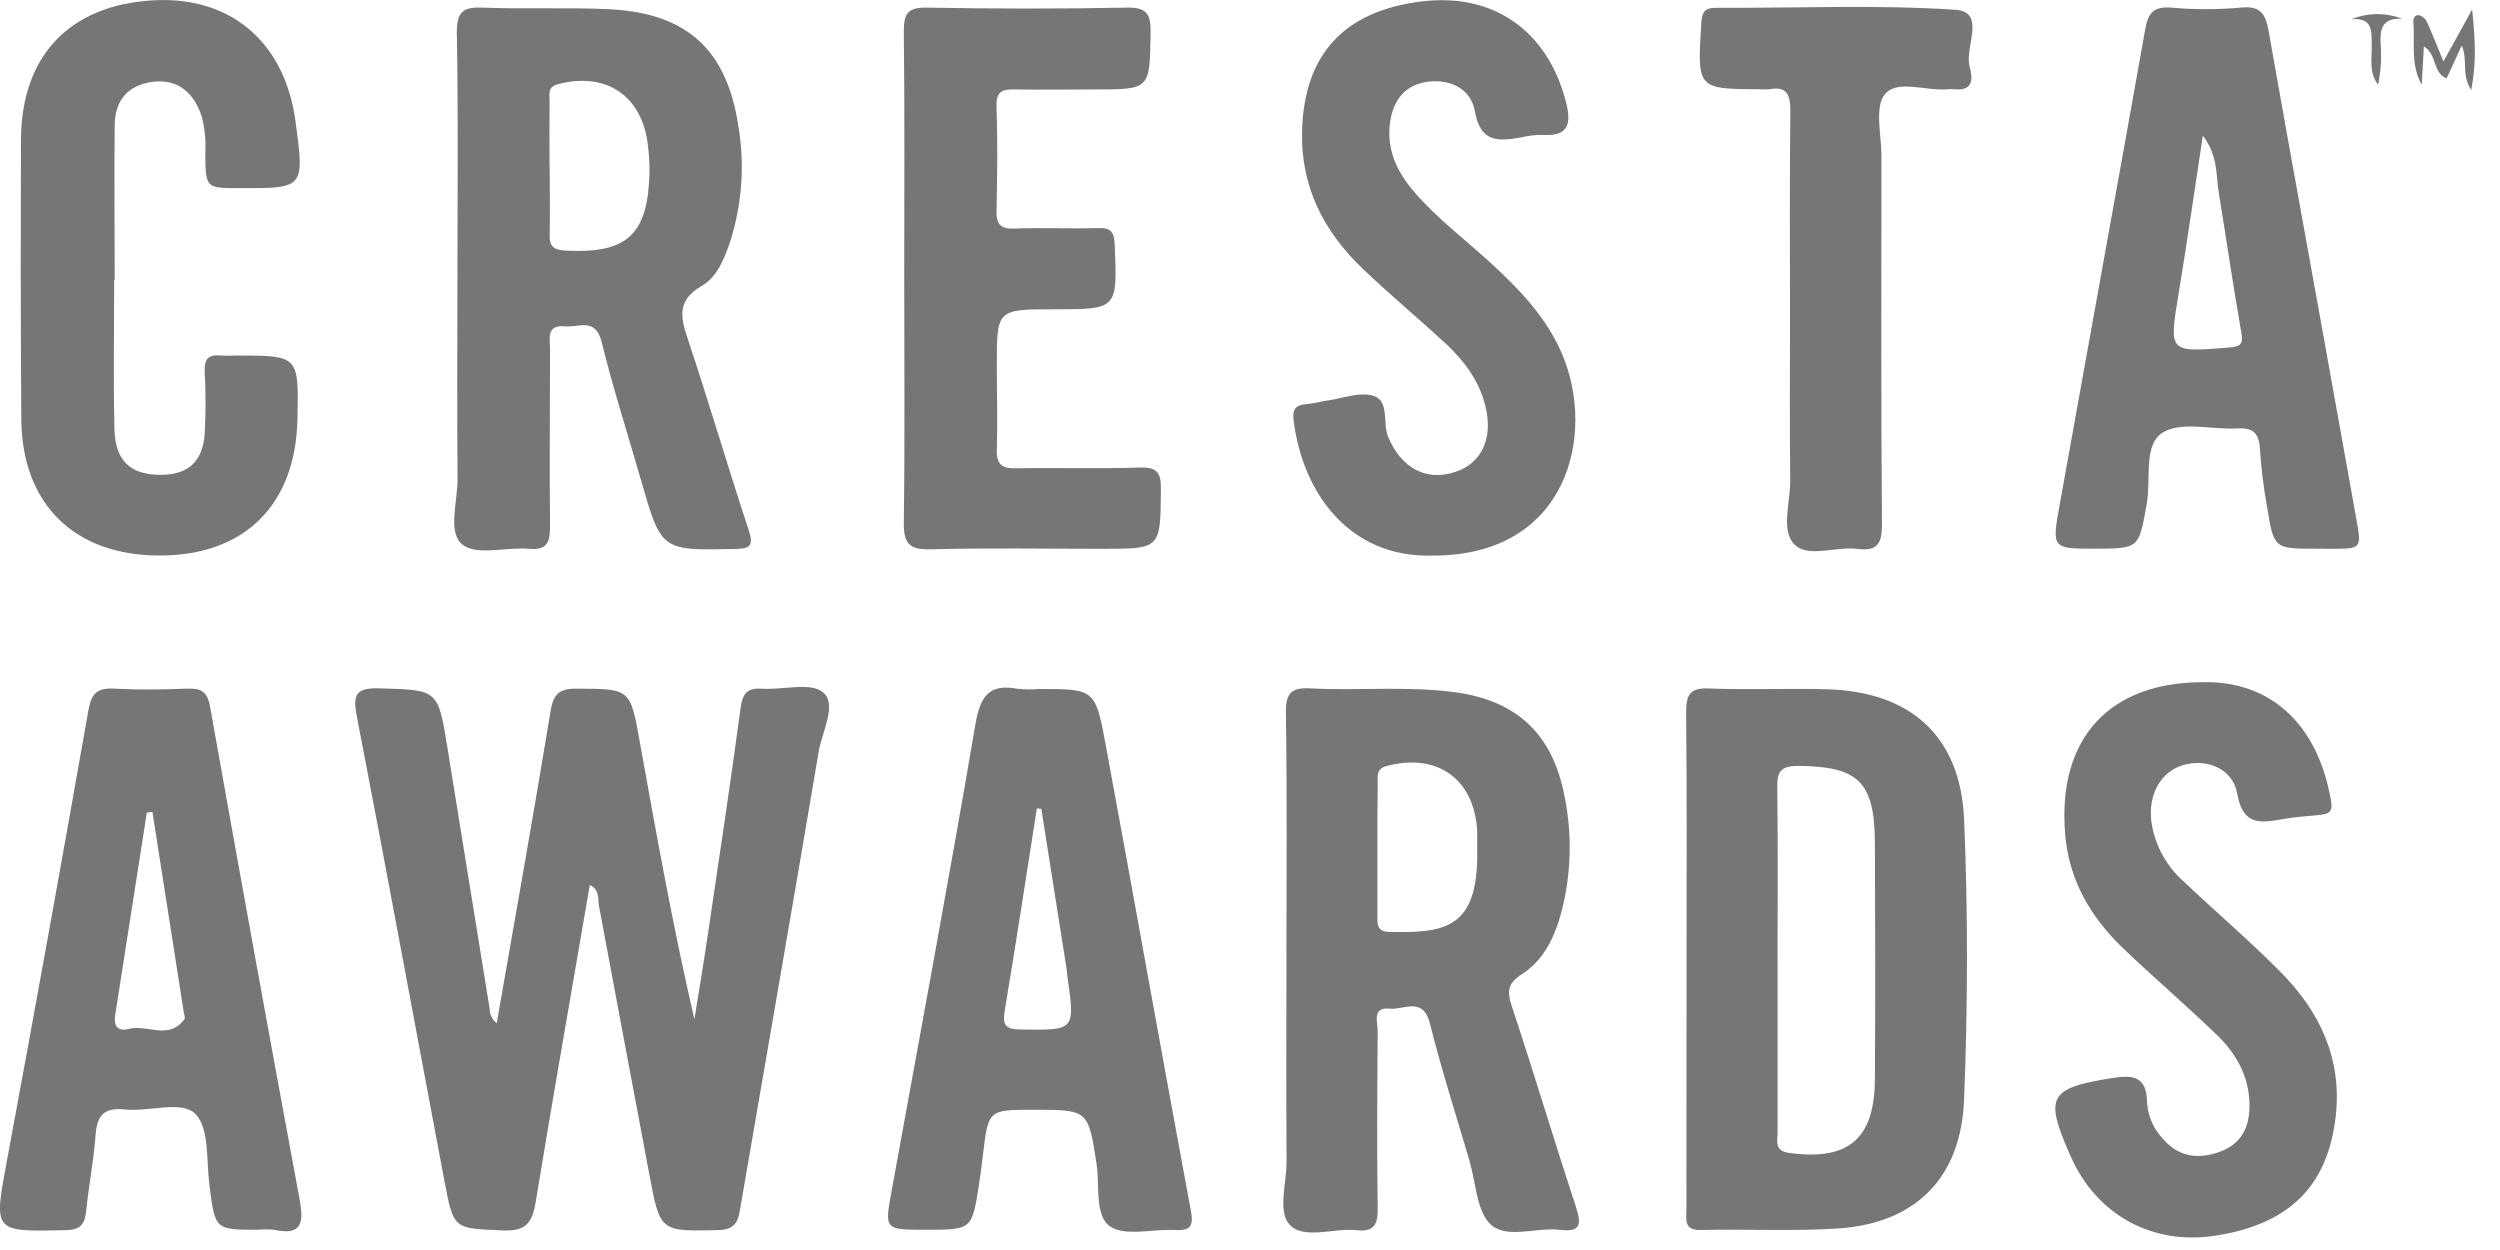 <?xml version="1.0" encoding="utf-8"?>
<svg xmlns="http://www.w3.org/2000/svg" fill="none" height="100%" overflow="visible" preserveAspectRatio="none" style="display: block;" viewBox="0 0 42 21" width="100%">
<g clip-path="url(#clip0_0_3154)" id="Cresta 1">
<g id="Layer 2">
<g id="Layer 1">
<g id="7z6DMD">
<path d="M8.345 17.189C8.651 15.434 8.963 13.692 9.249 11.949C9.3 11.637 9.414 11.567 9.699 11.569C10.582 11.575 10.588 11.564 10.747 12.455C11.026 14.008 11.304 15.563 11.666 17.124C11.745 16.634 11.827 16.144 11.899 15.653C12.085 14.398 12.274 13.142 12.443 11.887C12.477 11.638 12.565 11.554 12.806 11.57C13.159 11.593 13.621 11.454 13.831 11.634C14.067 11.836 13.81 12.29 13.754 12.628C13.32 15.201 12.871 17.771 12.429 20.341C12.389 20.57 12.305 20.66 12.062 20.666C11.098 20.687 11.09 20.698 10.913 19.752C10.626 18.244 10.348 16.734 10.064 15.226C10.04 15.103 10.08 14.949 9.909 14.867C9.603 16.65 9.291 18.421 8.999 20.197C8.94 20.555 8.828 20.687 8.447 20.671C7.631 20.635 7.622 20.663 7.471 19.864C6.978 17.257 6.5 14.648 5.996 12.042C5.928 11.688 5.96 11.551 6.37 11.564C7.359 11.594 7.357 11.573 7.518 12.57C7.754 14.028 7.989 15.484 8.225 16.94C8.225 16.988 8.235 17.036 8.256 17.079C8.277 17.122 8.307 17.16 8.345 17.189Z" fill="#767676" id="Vector"/>
<path d="M7.685 4.639C7.685 3.28 7.7 1.92 7.675 0.562C7.669 0.191 7.785 0.113 8.117 0.128C8.823 0.156 9.53 0.121 10.236 0.155C11.537 0.219 12.212 0.832 12.405 2.121C12.512 2.757 12.468 3.41 12.277 4.026C12.178 4.33 12.051 4.654 11.788 4.804C11.364 5.05 11.435 5.334 11.559 5.708C11.913 6.767 12.225 7.839 12.576 8.898C12.67 9.179 12.598 9.218 12.338 9.223C11.109 9.248 11.11 9.254 10.769 8.067C10.548 7.295 10.3 6.53 10.109 5.751C10.004 5.322 9.721 5.507 9.491 5.482C9.168 5.453 9.241 5.698 9.241 5.878C9.241 6.864 9.229 7.851 9.241 8.837C9.241 9.118 9.19 9.248 8.881 9.22C8.503 9.187 8.011 9.34 7.77 9.15C7.513 8.946 7.691 8.424 7.687 8.043C7.676 6.91 7.685 5.775 7.685 4.639ZM9.234 2.805C9.234 3.178 9.244 3.551 9.234 3.923C9.226 4.133 9.289 4.198 9.499 4.21C10.539 4.264 10.889 3.946 10.912 2.883C10.912 2.734 10.903 2.584 10.884 2.435C10.788 1.606 10.177 1.201 9.376 1.414C9.199 1.46 9.234 1.575 9.233 1.683C9.229 2.063 9.232 2.432 9.232 2.805H9.234Z" fill="#767676" id="Vector_2"/>
<path d="M21.612 16.102C21.612 14.729 21.625 13.355 21.603 11.977C21.598 11.631 21.701 11.547 22.025 11.565C22.831 11.607 23.641 11.521 24.447 11.63C25.452 11.766 26.055 12.302 26.267 13.296C26.421 13.984 26.404 14.7 26.216 15.379C26.103 15.775 25.919 16.141 25.57 16.365C25.333 16.516 25.313 16.65 25.398 16.903C25.768 18.018 26.104 19.145 26.471 20.26C26.559 20.538 26.587 20.709 26.206 20.661C25.814 20.615 25.323 20.816 25.052 20.579C24.808 20.364 24.797 19.875 24.688 19.503C24.465 18.744 24.218 17.975 24.023 17.197C23.906 16.732 23.582 16.971 23.349 16.945C23.043 16.913 23.147 17.174 23.145 17.326C23.138 18.312 23.131 19.299 23.145 20.285C23.151 20.57 23.091 20.7 22.787 20.667C22.41 20.628 21.925 20.823 21.679 20.588C21.453 20.371 21.617 19.88 21.614 19.512C21.607 18.372 21.612 17.238 21.612 16.102ZM23.14 14.259C23.14 14.633 23.14 15.006 23.14 15.379C23.14 15.516 23.129 15.648 23.328 15.656C24.241 15.676 24.798 15.613 24.817 14.42C24.817 14.27 24.817 14.121 24.817 13.972C24.775 13.088 24.143 12.64 23.293 12.87C23.122 12.917 23.146 13.026 23.146 13.139C23.14 13.516 23.14 13.889 23.14 14.259Z" fill="#767676" id="Vector_3"/>
<path d="M28.334 16.099C28.334 14.724 28.342 13.349 28.327 11.973C28.327 11.673 28.385 11.553 28.709 11.566C29.37 11.593 30.034 11.561 30.695 11.58C32.093 11.618 32.937 12.365 32.997 13.766C33.064 15.332 33.059 16.905 32.997 18.471C32.945 19.802 32.17 20.554 30.872 20.639C30.11 20.688 29.341 20.645 28.575 20.664C28.28 20.671 28.332 20.484 28.332 20.311C28.333 18.907 28.334 17.503 28.334 16.099ZM29.863 16.115C29.863 17.084 29.863 18.052 29.863 19.021C29.863 19.17 29.802 19.337 30.067 19.371C31.049 19.5 31.491 19.139 31.498 18.138C31.507 16.812 31.504 15.485 31.498 14.159C31.494 13.13 31.216 12.875 30.211 12.867C29.898 12.867 29.851 12.98 29.858 13.254C29.871 14.207 29.863 15.162 29.863 16.115Z" fill="#767676" id="Vector_4"/>
<path d="M38.902 9.218C38.205 9.218 38.201 9.218 38.087 8.515C38.028 8.193 37.988 7.867 37.966 7.54C37.953 7.262 37.834 7.181 37.579 7.198C37.154 7.221 36.636 7.072 36.328 7.271C36.003 7.48 36.142 8.062 36.063 8.478C35.931 9.213 35.941 9.215 35.196 9.218C34.477 9.218 34.469 9.218 34.6 8.492C35.078 5.822 35.566 3.155 36.041 0.485C36.088 0.223 36.179 0.108 36.463 0.127C36.859 0.163 37.257 0.163 37.653 0.127C38.005 0.09 38.068 0.269 38.117 0.544C38.412 2.217 38.717 3.888 39.019 5.56C39.206 6.6 39.393 7.641 39.58 8.682C39.678 9.22 39.68 9.22 39.166 9.22L38.902 9.218ZM37.008 2.278C36.865 3.214 36.743 4.072 36.603 4.92C36.437 5.929 36.426 5.921 37.454 5.838C37.662 5.821 37.686 5.765 37.651 5.569C37.515 4.793 37.402 4.012 37.275 3.233C37.228 2.935 37.262 2.612 37.008 2.278Z" fill="#767676" id="Vector_5"/>
<path d="M4.336 20.66C3.61 20.66 3.615 20.66 3.519 19.916C3.465 19.504 3.519 18.963 3.289 18.72C3.059 18.477 2.507 18.683 2.101 18.639C1.773 18.604 1.632 18.717 1.607 19.055C1.575 19.485 1.492 19.912 1.448 20.342C1.425 20.57 1.352 20.662 1.1 20.667C-0.122 20.693 -0.107 20.705 0.118 19.49C0.586 16.971 1.042 14.451 1.486 11.928C1.537 11.643 1.638 11.556 1.912 11.569C2.323 11.591 2.735 11.585 3.149 11.569C3.375 11.561 3.484 11.617 3.529 11.871C4.02 14.628 4.52 17.383 5.031 20.136C5.106 20.539 5.079 20.764 4.603 20.661C4.514 20.652 4.425 20.651 4.336 20.66ZM2.561 13.642L2.467 13.65C2.29 14.781 2.114 15.911 1.937 17.041C1.904 17.243 1.978 17.332 2.164 17.285C2.473 17.206 2.843 17.482 3.1 17.119C3.112 17.101 3.1 17.061 3.091 17.03C2.915 15.9 2.738 14.771 2.561 13.642Z" fill="#767676" id="Vector_6"/>
<path d="M17.455 11.575C18.39 11.575 18.403 11.575 18.576 12.515C19.058 15.123 19.522 17.735 20.007 20.342C20.061 20.629 19.973 20.676 19.728 20.664C19.363 20.644 18.913 20.776 18.651 20.605C18.39 20.433 18.475 19.926 18.424 19.565C18.283 18.644 18.284 18.644 17.358 18.644C16.602 18.644 16.603 18.644 16.512 19.413C16.493 19.576 16.472 19.738 16.447 19.901C16.329 20.66 16.329 20.66 15.551 20.66C14.854 20.66 14.86 20.66 14.981 19.997C15.455 17.388 15.942 14.781 16.387 12.168C16.469 11.688 16.623 11.481 17.102 11.573C17.219 11.584 17.337 11.585 17.455 11.575ZM17.494 13.588L17.419 13.582C17.242 14.711 17.07 15.841 16.881 16.968C16.835 17.237 16.901 17.294 17.158 17.296C18.063 17.307 18.063 17.317 17.931 16.394C17.925 16.35 17.923 16.304 17.916 16.26C17.776 15.37 17.635 14.479 17.494 13.588Z" fill="#767676" id="Vector_7"/>
<path d="M1.918 4.699C1.918 5.534 1.903 6.371 1.923 7.21C1.936 7.748 2.195 7.975 2.695 7.977C3.159 7.977 3.406 7.76 3.439 7.28C3.458 6.936 3.458 6.592 3.439 6.249C3.428 6.031 3.502 5.95 3.712 5.973C3.8 5.978 3.888 5.978 3.976 5.973C5.021 5.973 5.021 5.973 4.997 7.049C4.964 8.489 4.102 9.337 2.673 9.333C1.244 9.33 0.367 8.462 0.358 7.04C0.347 5.472 0.346 3.902 0.353 2.332C0.363 0.934 1.17 0.09 2.562 0.006C3.866 -0.073 4.783 0.701 4.964 2.034C5.117 3.164 5.117 3.164 4.028 3.161C3.453 3.161 3.454 3.161 3.449 2.571C3.462 2.362 3.441 2.153 3.387 1.951C3.248 1.53 2.961 1.323 2.563 1.375C2.149 1.431 1.932 1.684 1.927 2.1C1.917 2.966 1.927 3.832 1.927 4.7L1.918 4.699Z" fill="#767676" id="Vector_8"/>
<path d="M15.191 4.649C15.191 3.276 15.2 1.902 15.184 0.529C15.184 0.22 15.255 0.123 15.57 0.128C16.687 0.148 17.805 0.15 18.926 0.128C19.268 0.121 19.337 0.236 19.33 0.56C19.313 1.503 19.33 1.503 18.377 1.503C17.936 1.503 17.494 1.51 17.052 1.503C16.847 1.499 16.732 1.526 16.742 1.787C16.761 2.369 16.755 2.953 16.742 3.534C16.736 3.762 16.803 3.848 17.04 3.84C17.51 3.822 17.982 3.845 18.453 3.832C18.663 3.826 18.718 3.895 18.727 4.109C18.772 5.196 18.78 5.196 17.71 5.196C16.745 5.196 16.745 5.196 16.747 6.156C16.747 6.619 16.762 7.082 16.747 7.544C16.736 7.807 16.835 7.873 17.076 7.868C17.767 7.854 18.459 7.878 19.149 7.855C19.448 7.846 19.508 7.945 19.503 8.233C19.494 9.22 19.503 9.22 18.518 9.22C17.562 9.22 16.606 9.203 15.651 9.228C15.297 9.238 15.177 9.156 15.184 8.772C15.203 7.397 15.191 6.023 15.191 4.649Z" fill="#767676" id="Vector_9"/>
<path d="M24.044 9.334C22.676 9.366 21.878 8.286 21.731 7.048C21.711 6.874 21.773 6.801 21.941 6.79C22.057 6.782 22.172 6.748 22.288 6.731C22.553 6.695 22.835 6.579 23.068 6.648C23.35 6.733 23.223 7.105 23.32 7.338C23.538 7.858 23.952 8.091 24.445 7.93C24.886 7.787 25.085 7.373 24.959 6.841C24.858 6.405 24.599 6.061 24.28 5.765C23.824 5.344 23.345 4.946 22.896 4.517C22.239 3.889 21.846 3.133 21.875 2.185C21.914 0.912 22.582 0.182 23.886 0.024C25.083 -0.123 25.986 0.509 26.3 1.682C26.407 2.081 26.361 2.298 25.898 2.266C25.778 2.267 25.66 2.282 25.544 2.311C25.171 2.374 24.869 2.4 24.776 1.862C24.712 1.498 24.37 1.324 23.989 1.373C23.607 1.423 23.405 1.676 23.352 2.063C23.291 2.533 23.482 2.905 23.773 3.241C24.155 3.68 24.618 4.027 25.043 4.417C25.525 4.859 25.975 5.325 26.241 5.942C26.819 7.289 26.351 9.352 24.044 9.334Z" fill="#767676" id="Vector_10"/>
<path d="M37.017 11.461C38.105 11.437 38.94 12.127 39.164 13.469C39.193 13.648 39.109 13.676 38.978 13.69C38.774 13.712 38.567 13.722 38.365 13.758C37.993 13.823 37.684 13.891 37.585 13.333C37.511 12.91 37.072 12.739 36.678 12.853C36.303 12.961 36.083 13.348 36.144 13.812C36.203 14.2 36.395 14.554 36.687 14.81C37.224 15.32 37.787 15.797 38.309 16.325C38.976 16.995 39.357 17.799 39.237 18.781C39.095 19.946 38.442 20.574 37.201 20.762C36.15 20.918 35.223 20.407 34.791 19.435C34.338 18.417 34.416 18.282 35.485 18.111C35.838 18.055 36.066 18.08 36.071 18.527C36.087 18.753 36.18 18.967 36.336 19.13C36.587 19.425 36.898 19.479 37.255 19.363C37.612 19.246 37.776 18.997 37.79 18.632C37.809 18.134 37.593 17.728 37.256 17.399C36.736 16.895 36.183 16.425 35.66 15.923C35.122 15.406 34.758 14.784 34.695 14.018C34.559 12.411 35.431 11.457 37.017 11.461Z" fill="#767676" id="Vector_11"/>
<path d="M30.072 5.371C30.072 4.206 30.064 3.04 30.078 1.874C30.078 1.591 30.023 1.443 29.718 1.5C29.674 1.504 29.63 1.504 29.586 1.5C28.507 1.495 28.512 1.5 28.582 0.391C28.593 0.202 28.638 0.13 28.832 0.131C30.172 0.138 31.514 0.076 32.848 0.164C33.378 0.198 33.002 0.791 33.089 1.112C33.133 1.28 33.177 1.531 32.847 1.5C32.803 1.496 32.758 1.496 32.714 1.5C32.354 1.533 31.874 1.33 31.666 1.584C31.489 1.798 31.609 2.268 31.608 2.624C31.608 4.687 31.599 6.75 31.617 8.812C31.617 9.16 31.521 9.261 31.2 9.221C30.838 9.177 30.365 9.379 30.14 9.141C29.915 8.902 30.081 8.43 30.076 8.06C30.065 7.164 30.072 6.267 30.072 5.371Z" fill="#767676" id="Vector_12"/>
<path d="M41.05 1.032L41.532 0.16C41.582 0.647 41.609 1.032 41.516 1.515C41.345 1.24 41.465 1.01 41.357 0.765C41.263 0.97 41.186 1.137 41.103 1.318C40.862 1.22 40.944 0.907 40.721 0.78C40.709 1.008 40.696 1.216 40.685 1.423C40.49 1.079 40.575 0.716 40.544 0.365C40.539 0.298 40.582 0.242 40.648 0.257C40.674 0.266 40.698 0.28 40.719 0.298C40.74 0.316 40.758 0.338 40.77 0.363C40.861 0.564 40.941 0.768 41.05 1.032Z" fill="#767676" id="Vector_13"/>
<path d="M40.357 0.315C39.986 0.297 39.981 0.524 39.997 0.782C40.011 0.996 39.996 1.212 39.952 1.423C39.794 1.218 39.85 0.986 39.845 0.765C39.839 0.545 39.878 0.291 39.503 0.323C39.777 0.212 40.081 0.209 40.357 0.315Z" fill="#767676" id="Vector_14"/>
</g>
</g>
</g>
</g>
<defs>
<clipPath id="clip0_0_3154">
<rect fill="white" height="20.789" width="41.578"/>
</clipPath>
</defs>
</svg>